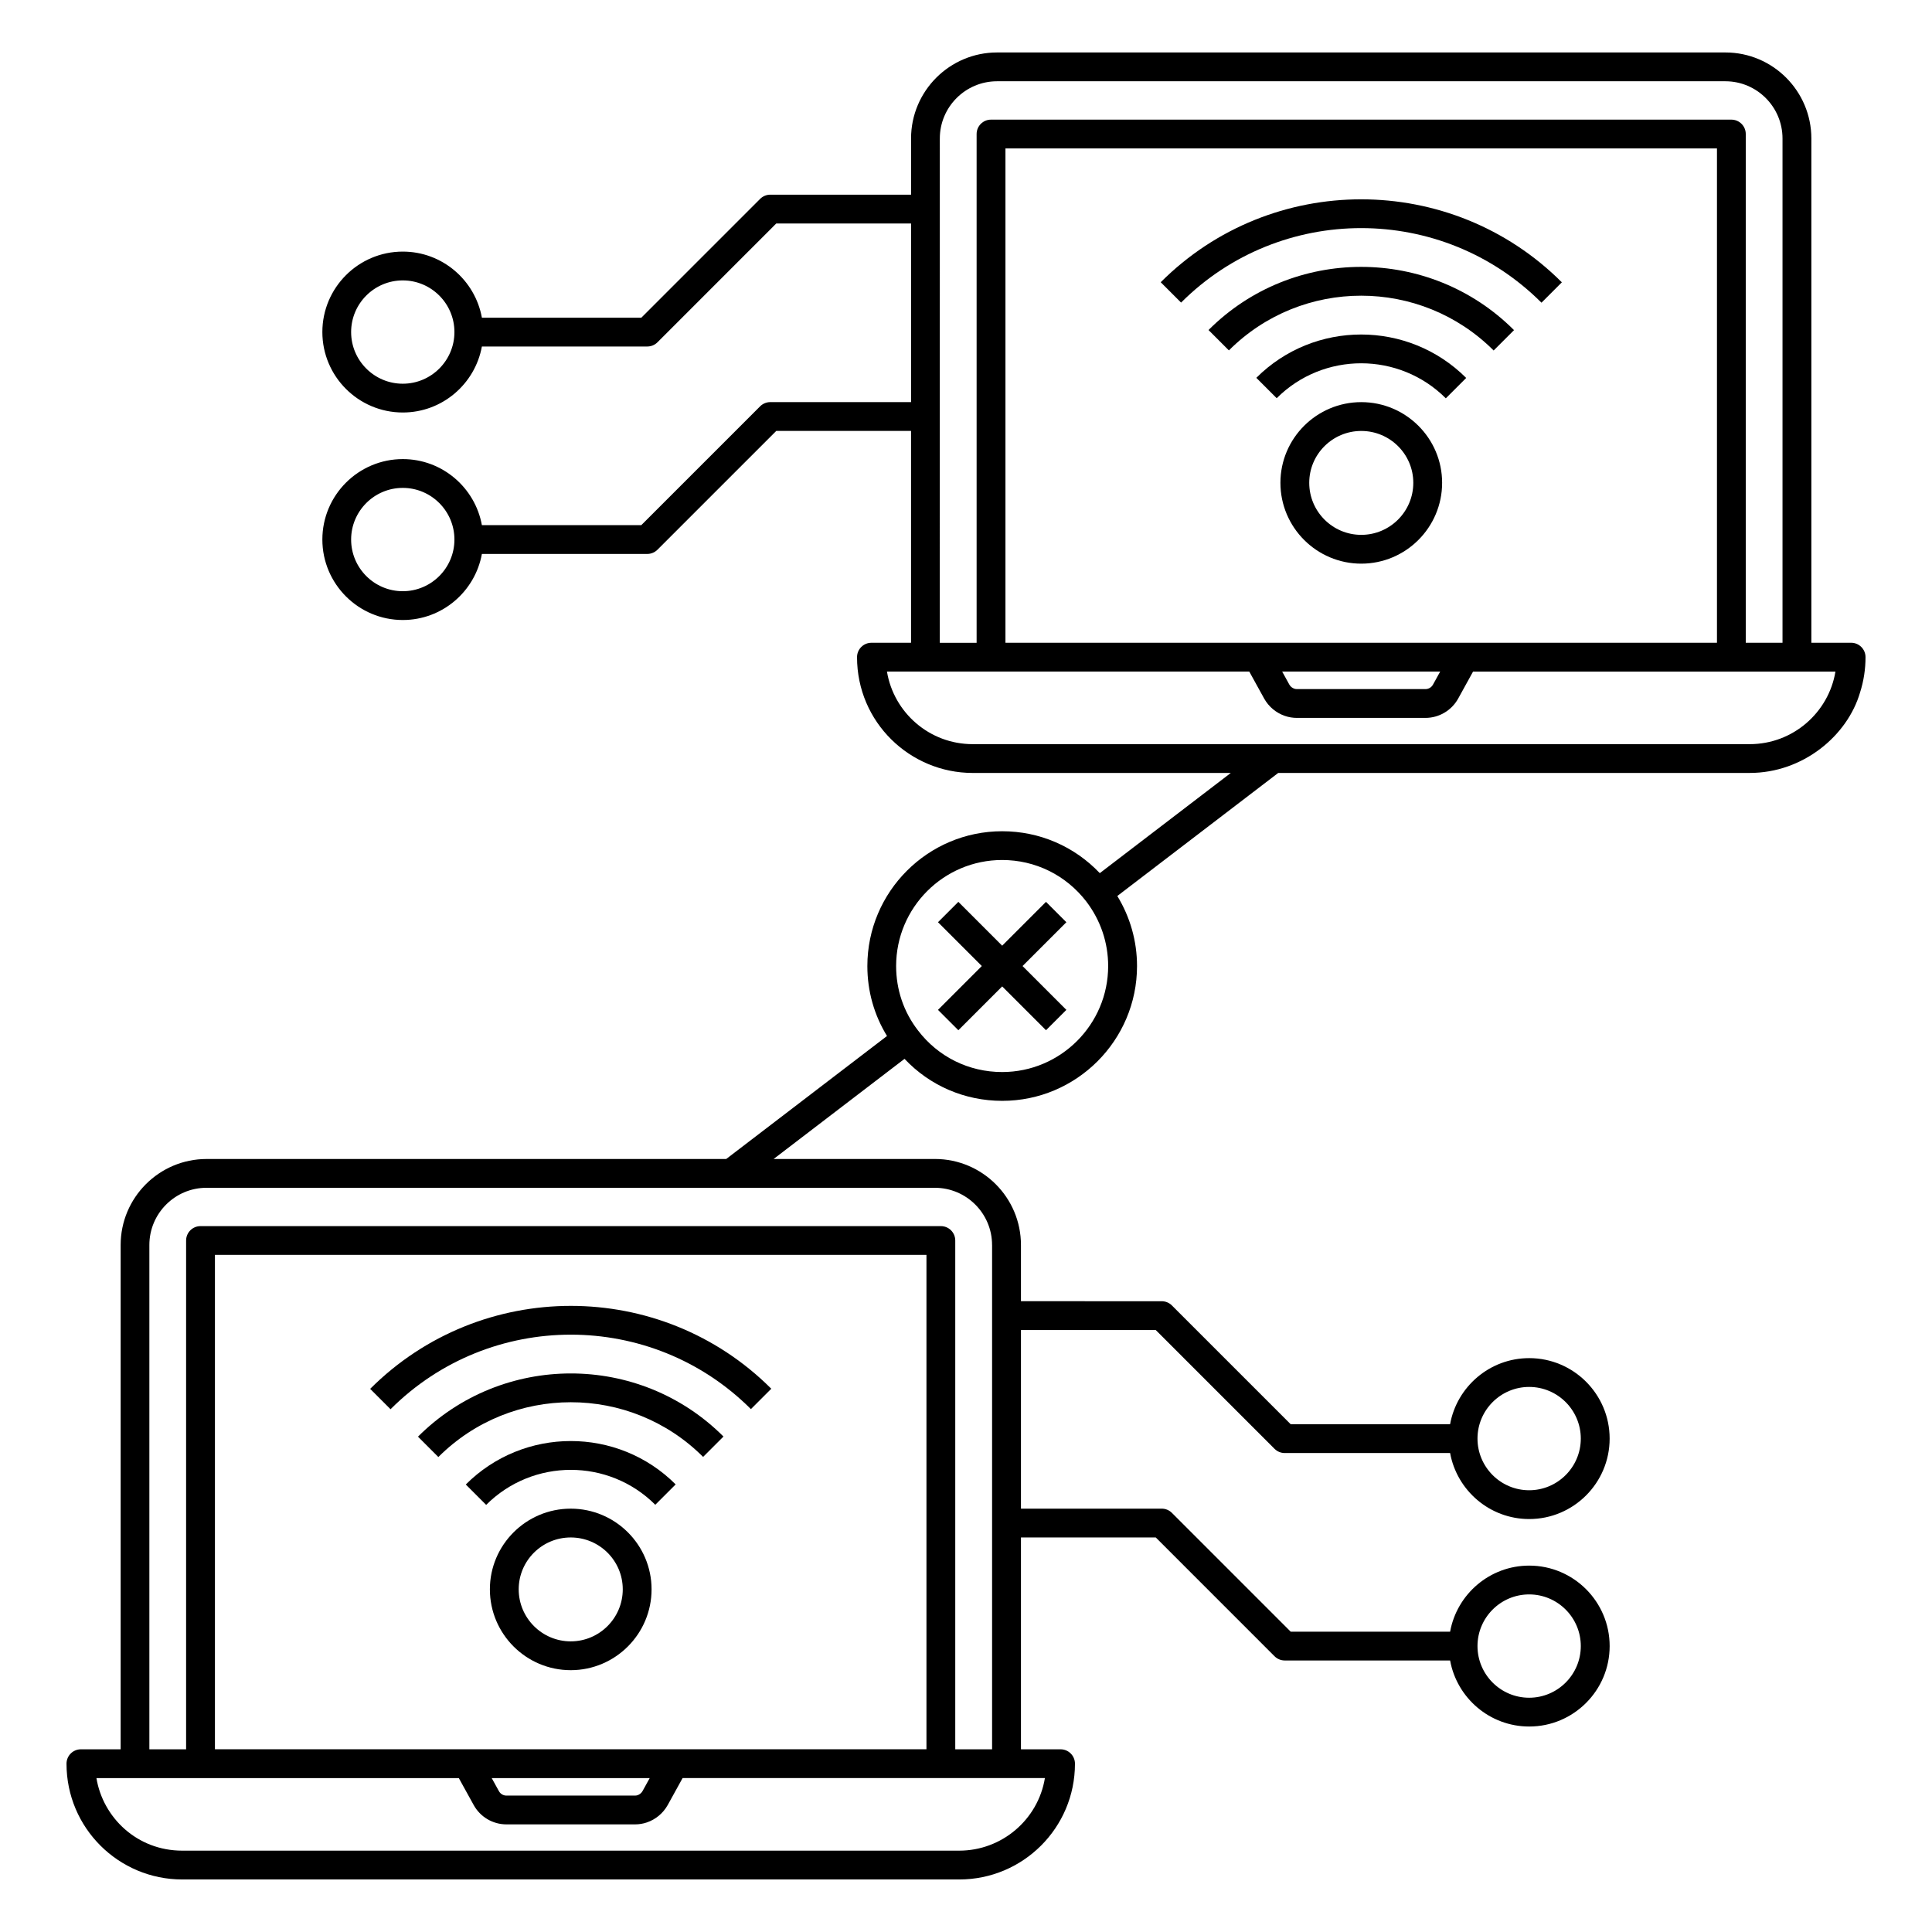 <?xml version="1.0" encoding="UTF-8"?>
<!-- Uploaded to: ICON Repo, www.iconrepo.com, Generator: ICON Repo Mixer Tools -->
<svg fill="#000000" width="800px" height="800px" version="1.1" viewBox="144 144 512 512" xmlns="http://www.w3.org/2000/svg">
 <g>
  <path d="m634.56 314.34h-10.531v-133.64c0-12.57-10.215-22.797-22.773-22.797h-193.02c-12.57 0-22.797 10.227-22.797 22.797v14.891h-37.301c-1.012 0-1.984 0.402-2.699 1.117l-31.484 31.488h-42.246c-1.801-9.945-10.504-17.52-20.961-17.52-11.758 0-21.32 9.562-21.32 21.32 0 11.758 9.562 21.32 21.32 21.32 10.445 0 19.145-7.559 20.957-17.488h43.832c1.012 0 1.984-0.402 2.699-1.117l31.484-31.488h35.719v47.34h-37.301c-1.012 0-1.984 0.402-2.699 1.117l-31.484 31.484-42.25 0.004c-1.805-9.938-10.508-17.504-20.957-17.504-11.758 0-21.32 9.562-21.32 21.32 0 11.758 9.562 21.324 21.32 21.324 10.453 0 19.152-7.566 20.957-17.508h43.828c1.012 0 1.984-0.402 2.699-1.117l31.484-31.484h35.719v56.141h-10.496c-2.109 0-3.816 1.707-3.816 3.816 0 17.25 14.023 30.684 30.66 30.684h68.391l-34.715 26.551c-6.738-7.094-15.969-11.105-25.871-11.105-19.699 0-35.73 16.027-35.73 35.73 0 6.668 1.809 13 5.207 18.535l-42.621 32.598-137.7-0.004c-12.559 0-22.773 10.227-22.773 22.797v133.64h-10.531c-2.109 0-3.816 1.707-3.816 3.816 0 17 13.781 30.68 30.68 30.68h205.91c16.871 0 30.66-13.66 30.66-30.68 0-2.109-1.707-3.816-3.816-3.816h-10.496v-56.145h35.719l31.484 31.488c0.715 0.715 1.688 1.117 2.699 1.117h43.828c1.805 9.938 10.508 17.504 20.961 17.504 11.758 0 21.32-9.562 21.32-21.32s-9.562-21.324-21.32-21.324c-10.453 0-19.156 7.566-20.961 17.508h-42.246l-31.484-31.488c-0.715-0.715-1.688-1.117-2.699-1.117h-37.301v-47.336h35.719l31.484 31.484c0.715 0.715 1.688 1.117 2.699 1.117h43.828c1.812 9.934 10.512 17.492 20.957 17.492 11.758 0 21.32-9.562 21.32-21.324 0-11.758-9.562-21.32-21.32-21.32-10.457 0-19.164 7.574-20.965 17.52h-42.238l-31.484-31.484c-0.715-0.715-1.688-1.117-2.699-1.117l-37.301-0.004v-14.895c0-12.57-10.227-22.797-22.797-22.797l-42.754 0.004 34.695-26.539c6.703 7.109 15.938 11.129 25.887 11.129 19.699 0 35.727-16.027 35.727-35.727 0-6.613-1.809-12.945-5.223-18.559l42.645-32.613h124.96c14.078 0 25.875-9.824 29.234-21.34 0.961-3.004 1.445-6.148 1.445-9.344 0-2.109-1.707-3.816-3.816-3.816zm-383.82-68.652c-7.547 0-13.688-6.141-13.688-13.688s6.141-13.688 13.688-13.688 13.688 6.141 13.688 13.688c0 7.551-6.141 13.688-13.688 13.688zm0 54.988c-7.547 0-13.688-6.144-13.688-13.691s6.141-13.688 13.688-13.688 13.688 6.141 13.688 13.688c0 7.551-6.141 13.691-13.688 13.691zm298.5 265.86c7.547 0 13.688 6.144 13.688 13.691s-6.141 13.688-13.688 13.688-13.688-6.141-13.688-13.688 6.141-13.691 13.688-13.691zm0-54.984c7.547 0 13.688 6.141 13.688 13.688s-6.141 13.691-13.688 13.691-13.688-6.144-13.688-13.691 6.141-13.688 13.688-13.688zm-151.04 122.89h-205.91c-11.961 0-21.008-8.754-22.734-19.23h96.035l3.953 7.16c1.746 3.152 5.07 5.109 8.672 5.109h34.055c1.109 0 2.184-0.18 3.176-0.523 2.328-0.801 4.273-2.418 5.5-4.594l3.949-7.156h96.016c-1.816 11.027-11.418 19.234-22.707 19.234zm-8.68-26.863h-188.56v-131.02h188.56zm-73.34 7.633-1.898 3.438c-0.289 0.516-0.754 0.898-1.324 1.098-0.203 0.066-0.434 0.105-0.688 0.105h-34.055c-0.828 0-1.594-0.449-1.992-1.172l-1.914-3.465zm90.734-141.27v133.64h-9.762v-134.83c0-2.109-1.707-3.816-3.816-3.816h-196.2c-2.109 0-3.816 1.707-3.816 3.816v134.83h-9.738v-133.64c0-8.359 6.793-15.164 15.141-15.164h193.02c8.359 0 15.164 6.801 15.164 15.164zm2.664-45.84c-8.84 0-16.969-4.023-22.32-11.051-3.777-4.891-5.777-10.781-5.777-17.043 0-15.492 12.605-28.098 28.098-28.098 8.793 0 16.926 4.016 22.301 10.996 3.789 4.984 5.793 10.895 5.793 17.102 0 15.492-12.602 28.094-28.094 28.094zm-16.516-247.4c0-8.359 6.801-15.164 15.164-15.164h193.02c8.348 0 15.137 6.801 15.137 15.164v133.64h-9.738v-134.82c0-2.109-1.707-3.816-3.816-3.816h-196.2c-2.109 0-3.816 1.707-3.816 3.816v134.83l-9.758-0.004zm17.391 133.64v-131.01h188.56v131.01c-55.344-0.004-124.84-0.004-188.56-0.004zm115.21 7.637-1.914 3.461c-0.402 0.727-1.168 1.18-1.996 1.18h-34.055c-0.25 0-0.488-0.039-0.703-0.113-0.555-0.191-1.02-0.574-1.293-1.059l-1.914-3.469zm82.016 19.23h-205.91c-11.461 0-20.918-8.363-22.715-19.234h96.016l3.965 7.188c1.207 2.144 3.152 3.766 5.488 4.566 1.016 0.348 2.082 0.523 3.172 0.523h34.055c3.602 0 6.926-1.957 8.676-5.113l3.949-7.16h96.035c-1.773 10.77-11.188 19.23-22.73 19.23z"/>
  <path d="m451.6 218.79 5.398 5.398c26.324-26.324 69.164-26.316 95.508 0.027l5.398-5.398c-29.316-29.316-77.004-29.328-106.3-0.027z"/>
  <path d="m464.27 231.46 5.398 5.398c19.336-19.34 50.809-19.328 70.164 0.027l5.398-5.398c-22.332-22.336-58.652-22.348-80.961-0.027z"/>
  <path d="m476.94 244.13 5.398 5.398c12.348-12.348 32.457-12.332 44.82 0.031l5.398-5.398c-15.344-15.332-40.293-15.355-55.617-0.031z"/>
  <path d="m504.75 250.57c-11.812 0-21.426 9.59-21.426 21.379 0 11.812 9.609 21.426 21.426 21.426 11.812 0 21.426-9.613 21.426-21.426 0-11.789-9.609-21.379-21.426-21.379zm0 35.172c-7.606 0-13.789-6.188-13.789-13.789 0-7.582 6.188-13.746 13.789-13.746 7.606 0 13.789 6.164 13.789 13.746 0.004 7.602-6.184 13.789-13.789 13.789z"/>
  <path d="m343 517.43 5.398-5.398c-29.293-29.293-76.98-29.277-106.3 0.031l5.398 5.398c26.34-26.34 69.18-26.348 95.504-0.031z"/>
  <path d="m254.77 524.73 5.398 5.398c19.352-19.348 50.824-19.363 70.164-0.031l5.398-5.398c-22.312-22.309-58.629-22.289-80.961 0.031z"/>
  <path d="m267.44 537.41 5.398 5.398c12.363-12.367 32.473-12.375 44.82-0.027l5.398-5.398c-15.328-15.332-40.277-15.32-55.617 0.027z"/>
  <path d="m295.25 543.81c-11.812 0-21.426 9.59-21.426 21.379 0 11.812 9.609 21.426 21.426 21.426 11.812 0 21.422-9.613 21.422-21.426 0-11.789-9.609-21.379-21.422-21.379zm0 35.168c-7.606 0-13.789-6.188-13.789-13.789 0-7.582 6.188-13.746 13.789-13.746 7.606 0 13.789 6.164 13.789 13.746 0 7.606-6.188 13.789-13.789 13.789z"/>
  <path d="m421.2 383-11.613 11.617-11.613-11.617-5.398 5.398 11.613 11.613-11.613 11.617 5.398 5.394 11.613-11.613 11.613 11.613 5.398-5.394-11.613-11.617 11.613-11.613z"/>
 </g>
</svg>